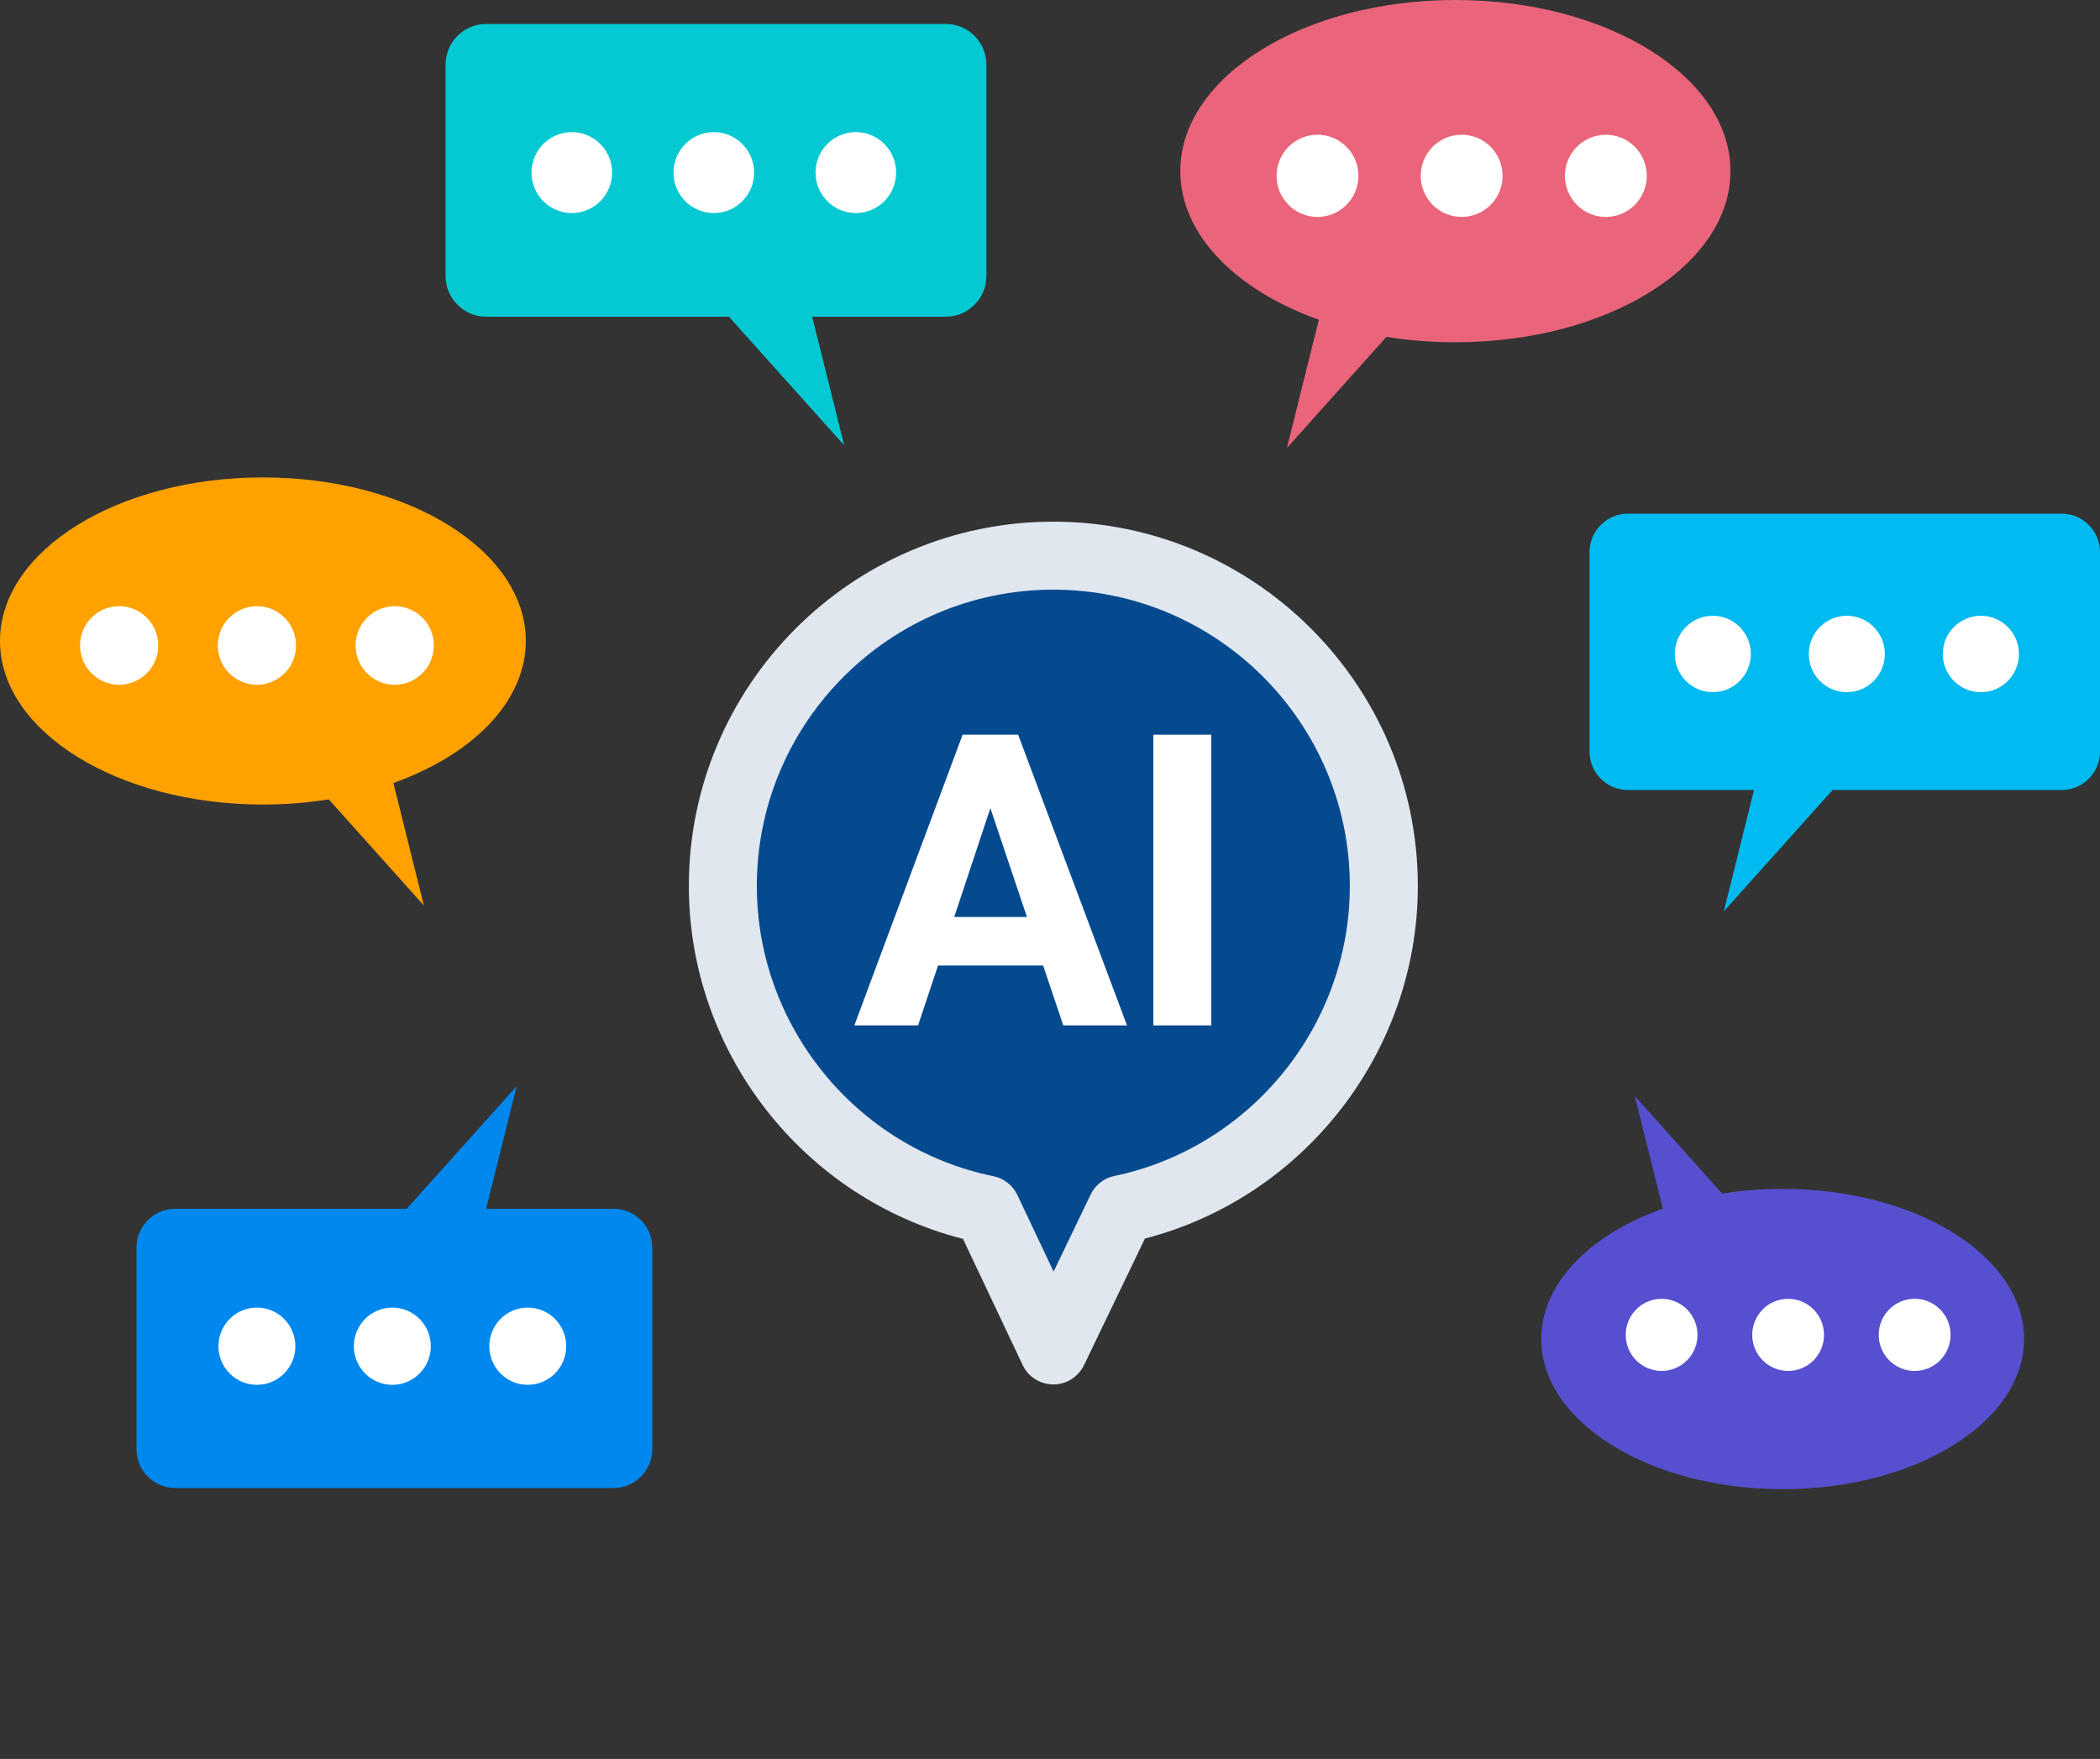 <svg width="314" height="263" viewBox="0 0 314 263" fill="none" xmlns="http://www.w3.org/2000/svg">
<rect x="0" y="0" width="314" height="263" fill="#333333" stroke="none"/>
<g clip-path="url(#clip0_1482_9700)">
<path d="M266.55 222.663C246.613 222.663 230.45 212.607 230.45 200.209C230.45 191.864 237.771 184.584 248.631 180.71L244.445 163.888L257.504 178.464C260.394 178.002 263.425 177.755 266.55 177.755C286.486 177.755 302.649 187.812 302.649 200.209C302.649 212.607 286.486 222.663 266.55 222.663Z" fill="#564FCF"/>
<path d="M252.247 203.405C254.342 201.3 254.342 197.884 252.247 195.779C250.151 193.674 246.749 193.674 244.654 195.779C242.558 197.884 242.558 201.3 244.654 203.405C246.749 205.51 250.151 205.51 252.247 203.405Z" fill="white"/>
<path d="M271.164 203.405C273.259 201.3 273.259 197.884 271.164 195.779C269.068 193.674 265.666 193.674 263.571 195.779C261.475 197.884 261.475 201.3 263.571 203.405C265.666 205.51 269.068 205.51 271.164 203.405Z" fill="white"/>
<path d="M286.287 204.985C289.254 204.985 291.659 202.57 291.659 199.59C291.659 196.61 289.254 194.194 286.287 194.194C283.32 194.194 280.915 196.61 280.915 199.59C280.915 202.57 283.32 204.985 286.287 204.985Z" fill="white"/>
<path d="M308.278 76.805H243.395C240.249 76.805 237.673 79.393 237.673 82.553V112.376C237.673 115.536 240.249 118.123 243.395 118.123H262.265L257.75 136.268L274.013 118.123H308.283C311.429 118.123 314.005 115.536 314.005 112.376V82.553C314.005 79.393 311.429 76.805 308.283 76.805H308.278Z" fill="#01BAEF"/>
<path d="M260.128 93.743C262.349 95.974 262.349 99.59 260.128 101.821C257.907 104.051 254.307 104.051 252.086 101.821C249.865 99.59 249.865 95.974 252.086 93.743C254.307 91.512 257.907 91.512 260.128 93.743Z" fill="white"/>
<path d="M280.163 93.743C282.384 95.974 282.384 99.59 280.163 101.821C277.942 104.051 274.342 104.051 272.121 101.821C269.9 99.59 269.9 95.974 272.121 93.743C274.342 91.512 277.942 91.512 280.163 93.743Z" fill="white"/>
<path d="M296.186 103.5C299.329 103.5 301.877 100.941 301.877 97.784C301.877 94.627 299.329 92.068 296.186 92.068C293.043 92.068 290.495 94.627 290.495 97.784C290.495 100.941 293.043 103.5 296.186 103.5Z" fill="white"/>
<path d="M72.685 3.58H141.43C144.764 3.58 147.492 6.319 147.492 9.668V41.266C147.492 44.614 144.764 47.354 141.43 47.354H121.436L126.223 66.581L108.993 47.354H72.685C69.351 47.354 66.623 44.614 66.623 41.266V9.668C66.623 6.319 69.351 3.58 72.685 3.58Z" fill="#04C9D2"/>
<path d="M123.704 21.525C121.353 23.887 121.353 27.724 123.704 30.086C126.056 32.448 129.876 32.448 132.227 30.086C134.579 27.724 134.579 23.887 132.227 21.525C129.876 19.163 126.056 19.163 123.704 21.525Z" fill="white"/>
<path d="M106.731 31.86C110.059 31.86 112.757 29.151 112.757 25.808C112.757 22.466 110.059 19.756 106.731 19.756C103.404 19.756 100.706 22.466 100.706 25.808C100.706 29.151 103.404 31.86 106.731 31.86Z" fill="white"/>
<path d="M85.499 31.86C88.827 31.86 91.524 29.151 91.524 25.808C91.524 22.466 88.827 19.756 85.499 19.756C82.171 19.756 79.474 22.466 79.474 25.808C79.474 29.151 82.171 31.86 85.499 31.86Z" fill="white"/>
<path d="M39.308 71.383C61.021 71.383 78.621 82.332 78.621 95.837C78.621 104.923 70.652 112.854 58.821 117.074L63.378 135.392L49.159 119.52C46.013 120.024 42.71 120.297 39.308 120.297C17.6 120.291 0 109.342 0 95.837C0 82.332 17.6 71.383 39.308 71.383Z" fill="#FFA200"/>
<path d="M54.881 92.358C52.597 94.651 52.597 98.373 54.881 100.666C57.164 102.96 60.869 102.96 63.153 100.666C65.437 98.373 65.437 94.651 63.153 92.358C60.869 90.064 57.164 90.064 54.881 92.358Z" fill="white"/>
<path d="M34.281 92.358C31.997 94.651 31.997 98.373 34.281 100.666C36.565 102.96 40.27 102.96 42.553 100.666C44.837 98.373 44.837 94.651 42.553 92.358C40.27 90.064 36.565 90.064 34.281 92.358Z" fill="white"/>
<path d="M17.814 102.382C21.044 102.382 23.662 99.753 23.662 96.509C23.662 93.265 21.044 90.636 17.814 90.636C14.585 90.636 11.967 93.265 11.967 96.509C11.967 99.753 14.585 102.382 17.814 102.382Z" fill="white"/>
<path d="M217.616 0C194.9 0 176.484 11.458 176.484 25.588C176.484 35.099 184.825 43.397 197.199 47.806L192.428 66.974L207.306 50.367C210.598 50.897 214.052 51.175 217.611 51.175C240.327 51.175 258.743 39.717 258.743 25.588C258.743 11.458 240.333 0 217.616 0Z" fill="#EA657B"/>
<path d="M196.995 32.437C200.375 32.437 203.115 29.685 203.115 26.291C203.115 22.896 200.375 20.145 196.995 20.145C193.616 20.145 190.876 22.896 190.876 26.291C190.876 29.685 193.616 32.437 196.995 32.437Z" fill="white"/>
<path d="M222.879 21.945C225.267 24.344 225.267 28.238 222.879 30.637C220.49 33.036 216.613 33.036 214.225 30.637C211.837 28.238 211.837 24.344 214.225 21.945C216.613 19.546 220.49 19.546 222.879 21.945Z" fill="white"/>
<path d="M244.44 21.945C246.828 24.344 246.828 28.238 244.44 30.637C242.052 33.036 238.174 33.036 235.786 30.637C233.398 28.238 233.398 24.344 235.786 21.945C238.174 19.546 242.052 19.546 244.44 21.945Z" fill="white"/>
<path d="M26.191 222.485H91.759C94.941 222.485 97.538 219.871 97.538 216.68V186.547C97.538 183.35 94.936 180.736 91.759 180.736H72.69L77.257 162.397L60.822 180.736H26.191C23.009 180.736 20.406 183.35 20.406 186.547V216.68C20.406 219.876 23.009 222.485 26.191 222.485Z" fill="#0188EF"/>
<path d="M78.913 207.059C82.088 207.059 84.662 204.474 84.662 201.285C84.662 198.096 82.088 195.511 78.913 195.511C75.739 195.511 73.165 198.096 73.165 201.285C73.165 204.474 75.739 207.059 78.913 207.059Z" fill="white"/>
<path d="M54.598 205.369C52.351 203.112 52.351 199.458 54.598 197.202C56.846 194.945 60.483 194.945 62.73 197.202C64.977 199.458 64.977 203.112 62.73 205.369C60.483 207.626 56.846 207.626 54.598 205.369Z" fill="white"/>
<path d="M34.348 205.369C32.101 203.112 32.101 199.458 34.348 197.202C36.596 194.945 40.233 194.945 42.48 197.202C44.727 199.458 44.727 203.112 42.48 205.369C40.233 207.626 36.596 207.626 34.348 205.369Z" fill="white"/>
<g clip-path="url(#clip1_1482_9700)">
<path d="M206.915 132.475C206.915 105.196 184.792 83.082 157.5 83.082C130.209 83.082 108.085 105.196 108.085 132.475C108.085 156.336 125.021 176.231 147.532 180.843L157.5 201.918L167.665 180.802C190.078 176.118 206.915 156.269 206.915 132.475Z" fill="#054A8F"/>
<path d="M157.5 207H157.484C155.524 206.995 153.745 205.863 152.907 204.089L143.989 185.238C120.086 179.142 103 157.354 103 132.475C103 102.435 127.446 78 157.5 78C187.554 78 212 102.435 212 132.475C212 157.261 194.987 179.034 171.192 185.192L162.083 204.12C161.235 205.878 159.455 207 157.505 207H157.5ZM157.5 88.165C133.054 88.165 113.164 108.045 113.164 132.48C113.164 153.42 128.046 171.671 148.546 175.869C150.113 176.19 151.438 177.229 152.12 178.677L157.536 190.124L163.081 178.604C163.764 177.183 165.073 176.159 166.62 175.833C187.021 171.568 201.83 153.332 201.83 132.48C201.83 108.045 181.941 88.165 157.495 88.165H157.5Z" fill="#E0E7EF"/>
<path d="M155.969 144.361H140.259L137.274 153.316H127.746L143.932 109.854H152.234L168.512 153.316H158.984L155.969 144.361ZM142.68 137.107H153.553L148.085 120.836L142.68 137.107Z" fill="white"/>
<path d="M181.113 109.854H172.454V153.316H181.113V109.854Z" fill="white"/>
</g>
</g>
<defs>
<clipPath id="clip0_1482_9700">
<rect width="314" height="263" fill="white"/>
</clipPath>
<clipPath id="clip1_1482_9700">
<rect width="109" height="129" fill="white" transform="translate(103 78)"/>
</clipPath>
</defs>
</svg>
